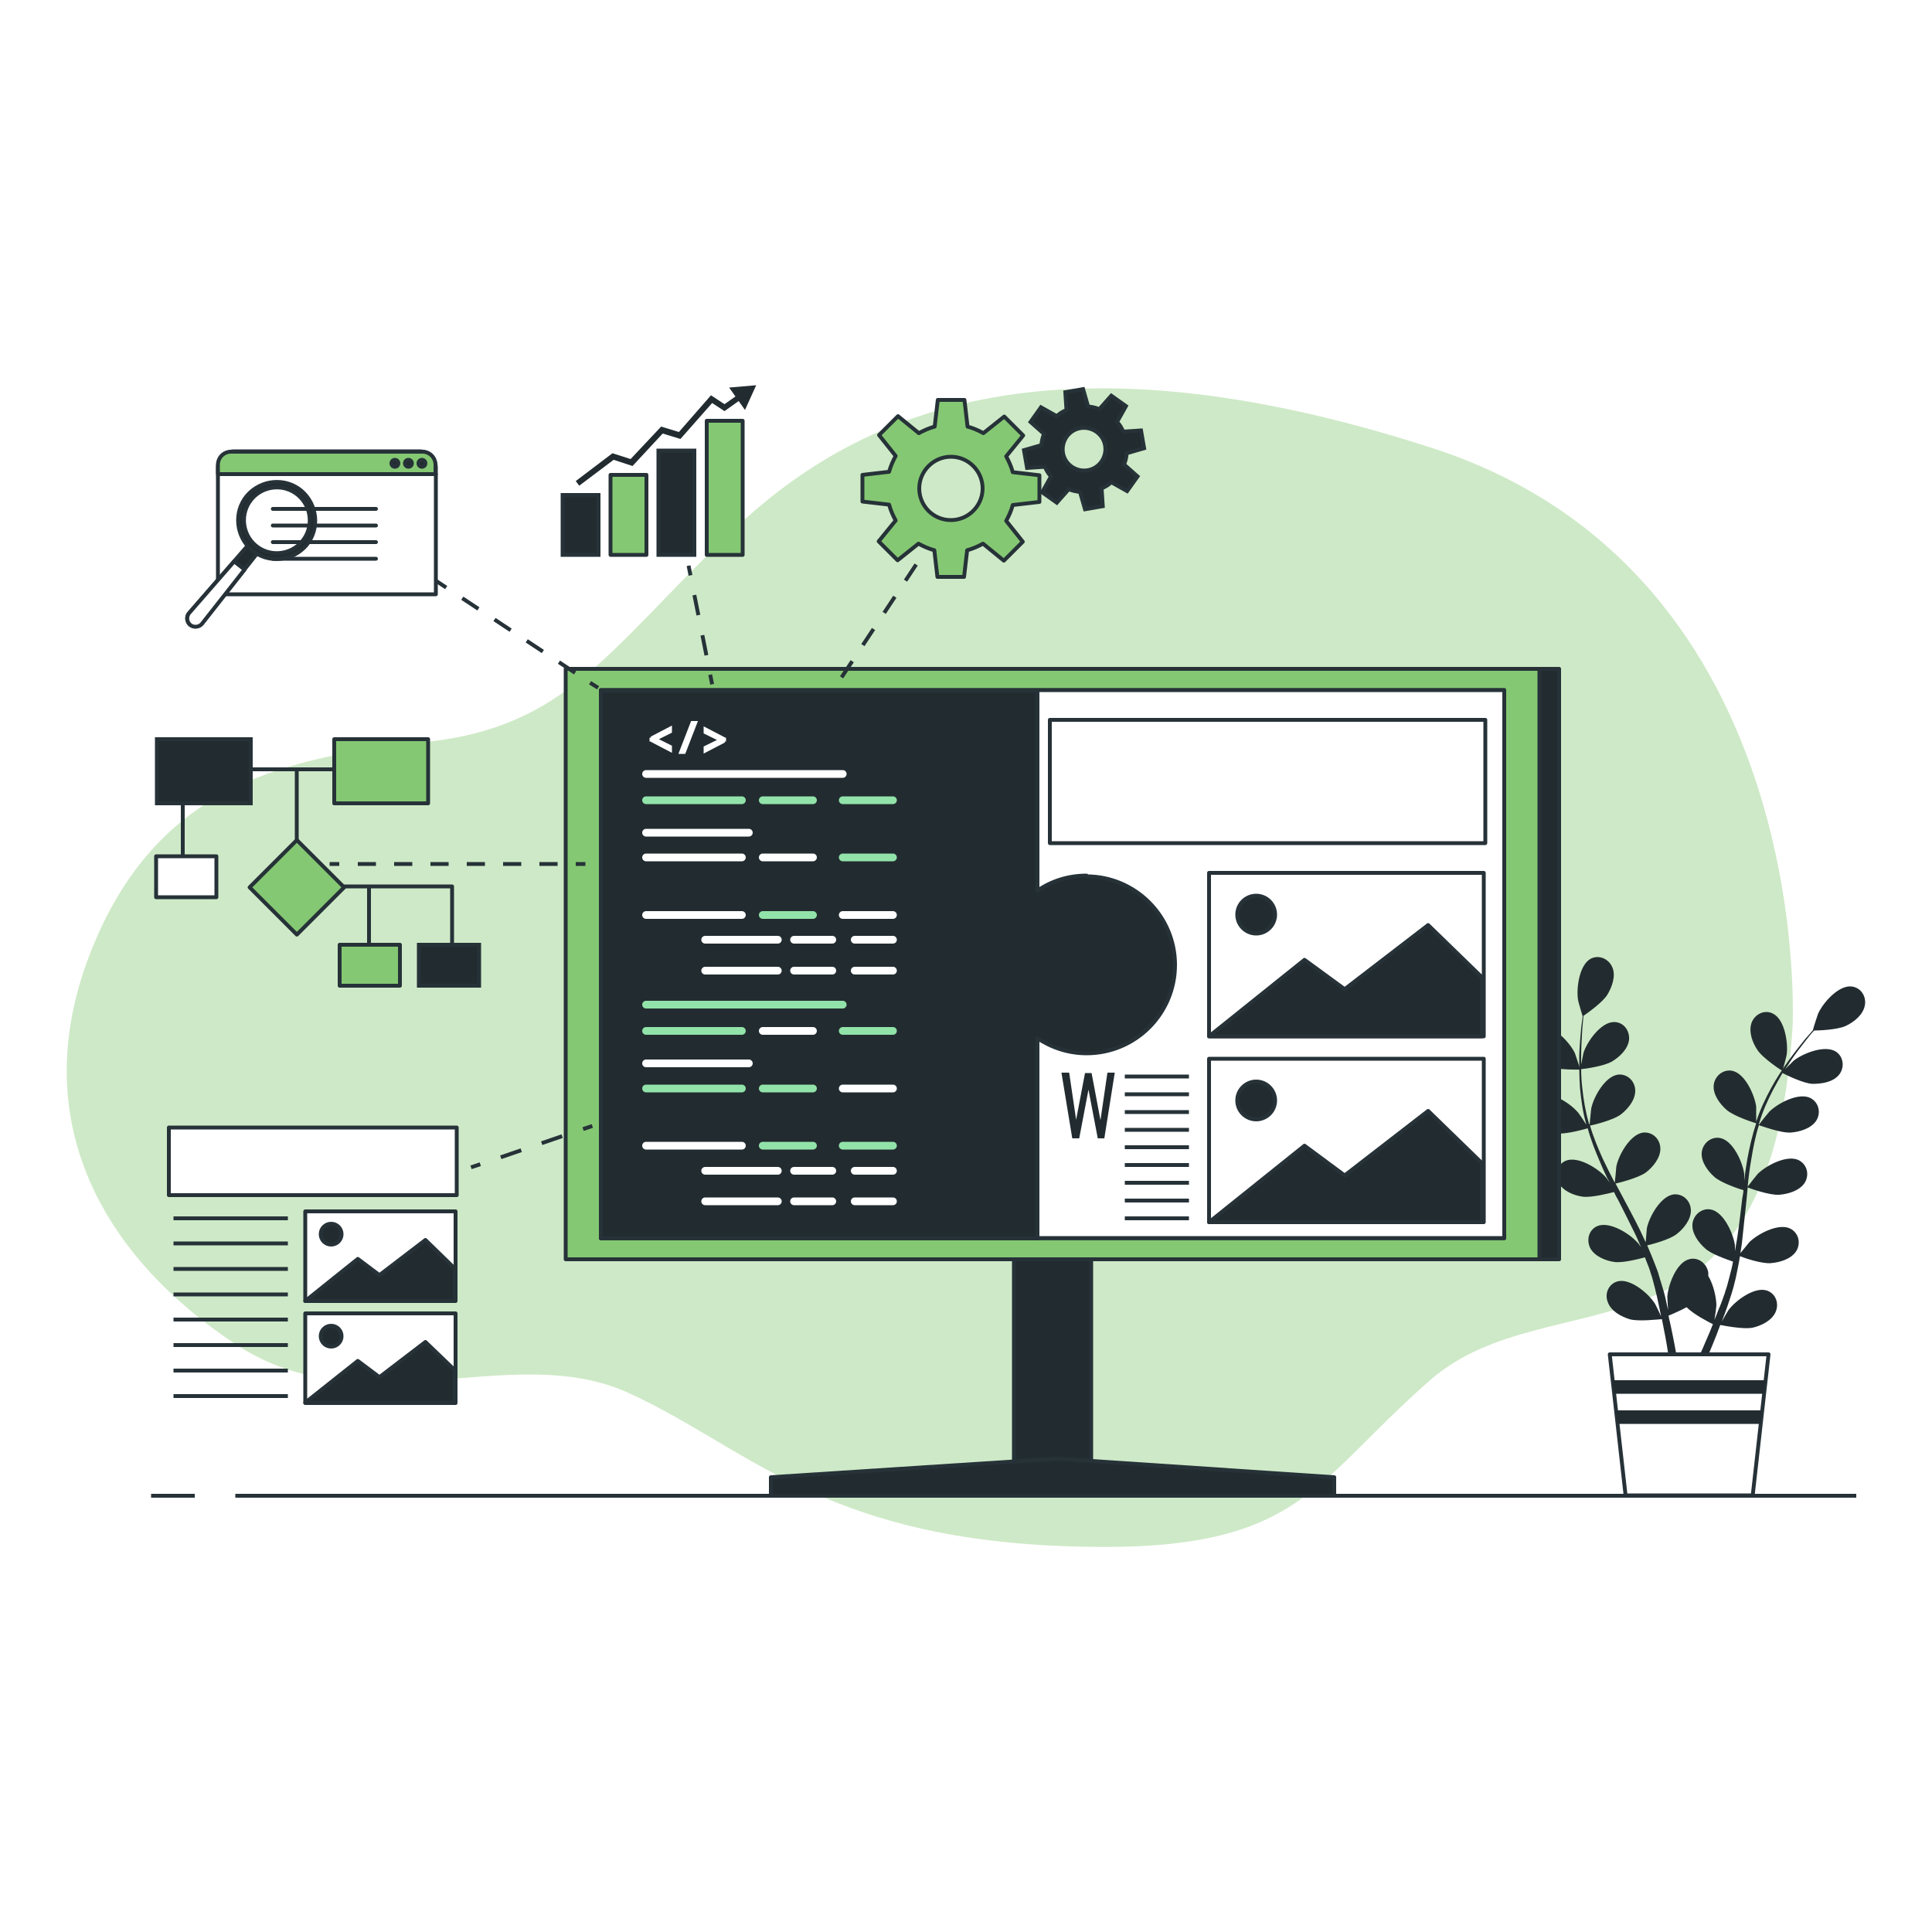 <svg xmlns="http://www.w3.org/2000/svg" id="Background_Simple" viewBox="0 0 500 500"><defs><style>      .st0, .st1, .st2, .st3, .st4, .st5, .st6, .st7, .st8, .st9, .st10, .st11, .st12 {        stroke: #263238;      }      .st0, .st1, .st3, .st4, .st13, .st14, .st6, .st7 {        stroke-linejoin: round;      }      .st0, .st3, .st15, .st16 {        fill: #fff;      }      .st1, .st2, .st13, .st5, .st14, .st8, .st9, .st10, .st11 {        fill: none;      }      .st1, .st3, .st4, .st13, .st14, .st7 {        stroke-linecap: round;      }      .st2 {        stroke-dasharray: 5.6 5.6;      }      .st2, .st5, .st8, .st16, .st9, .st10, .st11, .st12 {        stroke-miterlimit: 10;      }      .st4, .st17 {        fill: #85c873;      }      .st13, .st14 {        stroke-width: 2px;      }      .st13, .st16 {        stroke: #fff;      }      .st5 {        stroke-dasharray: 4.7 4.7;      }      .st14 {        stroke: #92e3a9;      }      .st17 {        opacity: .4;      }      .st6, .st18, .st7, .st12 {        fill: #222c30;      }      .st8 {        stroke-dasharray: 5;      }      .st9 {        stroke-dasharray: 5 5;      }      .st10 {        stroke-dasharray: 5.3 5.3;      }    </style></defs><rect class="st15" width="500" height="500"></rect><g><path class="st17" d="M463.9,266s6.6-117.6-93.1-150c-99.8-32.4-150-8.6-181.7,21.8-31.7,30.4-42.3,50.2-78.6,54.2-36.3,4-70,10.6-87.2,54.8-17.2,44.3,4.6,79.3,37.7,101.1s71.3-1.3,101.7,12.6c30.4,13.9,49.5,37,111.6,39.6,62.1,2.6,64.1-15.2,95.8-42.9,31.7-27.7,87.9,1.3,93.8-91.2Z"></path><g><g><path class="st18" d="M400.5,275.9c2.5,1.1,8.5.9,8.5.9,0,0-1.3-3.9-1.4-4.2-1.3-2.8-5.5-7.3-8.9-6.9-2.4.3-3.8,2.8-3.3,5.1.6,2.4,3,4.1,5.1,5Z"></path><path class="st18" d="M402.6,293.3c2.6.4,7.9-1.2,8.3-1.3.8,3,2,6,3.3,9,.7,1.7,1.5,3.4,2.4,5.1-.5-.7-.9-1.4-1-1.4-2-2.3-7.2-5.6-10.4-4.3-2.3,1-2.9,3.7-1.8,5.8,1.2,2.1,4,3.2,6.2,3.5,2.3.3,6.9-.9,8.1-1.2.3.6.6,1.3,1,1.9,1.6,3.1,3.1,6.2,4.6,9.2.5,1.1,1,2.2,1.4,3.2-.4-.6-.8-1.2-.9-1.2-2-2.3-7.2-5.6-10.4-4.3-2.3,1-2.9,3.7-1.8,5.8,1.2,2.1,4,3.2,6.2,3.5,2.2.3,6.4-.8,7.9-1.2.4,1.1.9,2.2,1.3,3.4.2.8.5,1.5.7,2.3.2.8.4,1.5.6,2.3.4,1.5.7,3,1,4.4.2,1,.4,2,.6,2.9-.5-1.1-1.5-3.2-1.6-3.3-1.6-2.6-6.3-6.6-9.6-5.8-2.4.6-3.5,3.2-2.6,5.4.8,2.3,3.4,3.7,5.6,4.4,2.4.7,7.7,0,8.4,0,.3,1.6.6,3.1.9,4.6.6,3.2,1,6.1,1.3,8.6h2.2c-.4-2.5-.9-5.6-1.6-9-.3-1.6-.7-3.3-1.1-5.1.4-.2,2.7-1.1,4.7-2.2,1.8,1.9,6.2,4.1,6.8,4.4-.6,1.5-1.2,3-1.8,4.3-1.2,2.9-2.4,5.4-3.5,7.6h2.4c.9-2,1.9-4.3,2.9-6.8.6-1.5,1.3-3.2,1.9-4.9.6.1,5.9,1.2,8.4.7,2.2-.5,4.9-1.8,5.9-4,1-2.2.1-4.8-2.2-5.6-3.2-1.1-8.2,2.6-10,5.1-.1.1-1.1,1.9-1.7,2.9.3-.7.5-1.4.8-2.1.5-1.4,1-2.8,1.5-4.4.2-.7.5-1.5.7-2.3.2-.8.4-1.6.6-2.4.4-1.9.8-3.8,1.1-5.7,1.2.5,5.7,2,8,1.8,2.3-.2,5.1-1,6.5-3,1.3-2,.8-4.7-1.4-5.9-3-1.6-8.5,1.3-10.7,3.5-.1.1-1.5,1.9-2.3,2.8.2-1.2.4-2.3.5-3.5.4-3.4.7-6.9,1.1-10.3.1-1.1.2-2.1.3-3.2.4.2,5.7,2.1,8.2,1.9,2.3-.2,5.1-1,6.5-3,1.3-2,.8-4.7-1.4-5.9-3-1.6-8.5,1.3-10.7,3.5-.2.2-2.1,2.6-2.6,3.3.2-2.3.5-4.6.9-6.9.5-3.1,1.1-6.2,2-9,.2,0,5.6,2.1,8.3,1.9,2.3-.2,5.1-1,6.5-3,1.3-2,.8-4.7-1.4-5.9-3-1.6-8.5,1.3-10.7,3.5-.2.2-2.3,2.8-2.7,3.4,0-.2,0-.4.1-.5.9-3.1,2.2-5.9,3.6-8.6.8-1.5,1.6-2.9,2.4-4.3,1,.5,5.4,2.7,7.8,2.8,2.3,0,5.2-.4,6.8-2.3,1.5-1.8,1.3-4.6-.7-6-2.9-1.9-8.6.4-11,2.3-.1.1-1.3,1.3-2.2,2.2.4-.6.8-1.2,1.2-1.8,1.4-2.2,2.9-4,4.2-5.7.7-.9,1.4-1.8,2.1-2.5,1.2,0,6.1-.2,8.2-1.2,2.1-1,4.4-2.8,4.9-5.2.5-2.3-.9-4.7-3.4-5-3.4-.4-7.5,4.3-8.7,7.1-.1.2-1.4,4.2-1.3,4.2,0,0,0,0,0,0-.6.7-1.3,1.5-2.1,2.4-1.3,1.6-2.8,3.5-4.3,5.6-1.5,2.1-3.1,4.5-4.5,7.1-1.4,2.6-2.8,5.5-3.8,8.6,0,0,0,0,0,.1,0-1,0-3.8,0-4-.4-3-2.9-8.7-6.3-9.3-2.4-.4-4.5,1.5-4.7,3.8-.2,2.4,1.6,4.8,3.3,6.3,1.9,1.7,7.3,3.4,7.7,3.5-1,3-1.7,6.1-2.3,9.3-.3,1.8-.6,3.7-.8,5.6,0-.9,0-1.6,0-1.8-.4-3-2.9-8.7-6.3-9.3-2.4-.4-4.5,1.5-4.7,3.8-.2,2.4,1.6,4.8,3.3,6.3,1.7,1.5,6.3,3.1,7.5,3.4,0,.7-.2,1.4-.3,2.1-.4,3.4-.8,6.9-1.3,10.2-.2,1.2-.4,2.3-.6,3.5,0-.8,0-1.4,0-1.5-.4-3-2.9-8.7-6.3-9.3-2.4-.4-4.5,1.5-4.7,3.8-.2,2.4,1.6,4.8,3.3,6.3,1.6,1.5,5.8,2.9,7.2,3.4-.2,1.2-.5,2.4-.8,3.5-.2.8-.4,1.5-.6,2.3-.2.8-.5,1.5-.7,2.3-.5,1.4-1,2.9-1.6,4.2-.4,1-.7,1.9-1.1,2.8.2-1.2.5-3.5.5-3.7,0-2-.7-5.3-2.1-7.7,0-.3,0-.6,0-.9-.4-2.3-2.6-4.1-5-3.4-3.3.9-5.4,6.7-5.6,9.7,0,.2.1,2.1.2,3.4-.2-.7-.3-1.4-.5-2.2-.3-1.5-.7-2.9-1.2-4.5-.2-.7-.5-1.5-.7-2.3-.2-.8-.5-1.5-.8-2.3-.7-1.8-1.4-3.6-2.2-5.4,1.3-.3,5.8-1.5,7.6-2.9,1.8-1.4,3.7-3.7,3.7-6.1,0-2.4-1.9-4.4-4.4-4.2-3.4.4-6.4,5.8-7,8.8,0,.2-.2,2.4-.3,3.6-.5-1.1-1-2.1-1.5-3.2-1.5-3.1-3.2-6.1-4.8-9.2-.5-.9-1-1.9-1.5-2.8.5-.1,5.9-1.4,7.9-2.9,1.8-1.4,3.7-3.7,3.7-6.1,0-2.4-1.9-4.4-4.4-4.2-3.4.4-6.4,5.8-7,8.8,0,.2-.3,3.4-.4,4.2-1.1-2.1-2.1-4.1-3.1-6.2-1.3-2.9-2.5-5.8-3.3-8.6.2,0,5.9-1.3,8-2.9,1.8-1.4,3.7-3.7,3.7-6.1,0-2.4-1.9-4.4-4.4-4.2-3.4.4-6.4,5.8-7,8.8,0,.2-.4,3.6-.4,4.3,0-.2-.1-.3-.2-.5-.9-3.1-1.4-6.2-1.7-9.1-.2-1.7-.3-3.3-.3-4.9,1.1-.1,6-.8,8-2,2-1.2,4.1-3.2,4.4-5.6.2-2.4-1.4-4.6-3.9-4.6-3.4,0-7,5.1-7.9,8,0,.2-.4,1.8-.6,3,0-.7,0-1.5,0-2.2,0-2.6.2-5,.3-7.1.1-1.2.2-2.3.3-3.3,1-.7,5-3.5,6.2-5.5,1.2-2,2.2-4.8,1.3-7-.9-2.2-3.4-3.4-5.6-2.3-3,1.6-3.8,7.7-3.3,10.7,0,.3,1.2,4.3,1.2,4.2,0,0,0,0,0,0-.1,1-.3,2-.4,3.1-.2,2.1-.4,4.5-.5,7.1,0,2.6,0,5.4.2,8.4.3,3,.7,6.1,1.6,9.3,0,0,0,0,0,.1-.5-.8-2.1-3.2-2.3-3.3-2-2.3-7.2-5.6-10.4-4.3-2.3,1-2.9,3.7-1.8,5.8,1.2,2.1,4,3.2,6.2,3.5Z"></path><path class="st18" d="M461.3,277.2c0,0,1.1-4,1.1-4.3.4-3-.5-9.1-3.6-10.6-2.2-1.1-4.7.2-5.5,2.4-.8,2.3.2,5.1,1.5,7,1.5,2.3,6.5,5.5,6.6,5.5Z"></path></g><polygon class="st3" points="453.6 387 420.7 387 416.6 350.5 457.7 350.5 453.6 387"></polygon><g><polygon class="st18" points="417.3 357.2 417.7 360.7 456.5 360.7 456.9 357.2 417.3 357.2"></polygon><polygon class="st18" points="455.6 368.5 456 365 418.2 365 418.6 368.5 455.6 368.5"></polygon></g></g><g><rect class="st7" x="262.4" y="306" width="20" height="80.5"></rect><rect class="st7" x="151.5" y="173.1" width="252" height="152.8"></rect><rect class="st4" x="146.4" y="173.1" width="252" height="152.8"></rect><g><rect class="st3" x="155.5" y="178.6" width="233.8" height="141.8"></rect><rect class="st3" x="155.5" y="311.9" width="233.8" height="8.5"></rect></g><polygon class="st7" points="273.5 377.5 199.5 382.3 199.5 387.1 345.3 387.1 345.3 382.3 273.5 377.5"></polygon><rect class="st3" x="155.5" y="178.6" width="233.8" height="141.8"></rect></g><g><line class="st8" x1="237.1" y1="146.1" x2="217" y2="176.5"></line><g><path class="st4" d="M269,129.9v-6.9l-6.9-.8c-.4-1.5-1-2.8-1.7-4.1l4.4-5.4-4.9-4.9-5.4,4.3c-1.3-.7-2.6-1.3-4.1-1.7l-.8-6.9h-6.9l-.8,6.9c-1.5.4-2.8,1-4.1,1.7l-5.4-4.4-4.9,4.9,4.3,5.4c-.7,1.3-1.3,2.6-1.7,4.1l-6.9.8v6.9l6.9.8c.4,1.5,1,2.8,1.7,4.1l-4.4,5.4,4.9,4.9,5.4-4.3c1.3.7,2.6,1.3,4.1,1.7l.8,6.9h6.9l.8-6.9c1.5-.4,2.8-1,4.1-1.7l5.4,4.4,4.9-4.9-4.3-5.4c.7-1.3,1.3-2.6,1.7-4.1l6.9-.8ZM246.1,134.6c-4.6,0-8.2-3.7-8.2-8.2s3.7-8.2,8.2-8.2,8.2,3.7,8.2,8.2-3.7,8.2-8.2,8.2Z"></path><path class="st12" d="M296.1,116l-.8-4.6-4.6.3c-.4-.9-.9-1.8-1.6-2.5l2.3-4.1-3.8-2.7-3.1,3.5c-.9-.4-1.9-.6-2.9-.7l-1.3-4.5-4.6.8.3,4.6c-.9.4-1.8.9-2.5,1.6l-4.1-2.3-2.7,3.8,3.5,3.1c-.4.9-.6,1.9-.7,2.9l-4.5,1.3.8,4.6,4.6-.3c.4.9.9,1.8,1.6,2.5l-2.3,4.1,3.8,2.7,3.1-3.5c.9.4,1.9.6,2.9.7l1.3,4.5,4.6-.8-.3-4.6c.9-.4,1.8-.9,2.5-1.6l4.1,2.3,2.7-3.8-3.5-3.1c.4-.9.6-1.9.7-2.9l4.5-1.3ZM281.5,121.7c-3,.5-5.9-1.5-6.4-4.5-.5-3,1.5-5.9,4.5-6.4,3-.5,5.9,1.5,6.4,4.5.5,3-1.5,5.9-4.5,6.4Z"></path></g></g><g><g><line class="st11" x1="178.2" y1="146.4" x2="178.7" y2="148.9"></line><line class="st10" x1="179.7" y1="154" x2="183.3" y2="172"></line><line class="st11" x1="183.8" y1="174.6" x2="184.3" y2="177.1"></line></g><g><g><rect class="st4" x="182.8" y="108.8" width="9.3" height="34.7" transform="translate(375 252.4) rotate(180)"></rect><rect class="st12" x="170.4" y="116.6" width="9.3" height="27" transform="translate(350.1 260.2) rotate(180)"></rect><rect class="st4" x="158" y="122.8" width="9.3" height="20.7" transform="translate(325.3 266.4) rotate(180)"></rect><rect class="st12" x="145.5" y="128" width="9.3" height="15.5" transform="translate(300.4 271.6) rotate(180)"></rect></g><g><polygon class="st18" points="149.9 125.7 149 124.5 158.5 117.3 163.2 118.8 171.1 110.4 175.7 111.8 184 102.3 187.5 104.6 191.2 102 192 103.2 187.5 106.4 184.3 104.3 176.1 113.6 171.5 112.2 163.7 120.6 158.8 119 149.9 125.7"></polygon><polygon class="st18" points="192.8 106.1 195.7 99.7 188.7 100.3 192.8 106.1"></polygon></g></g></g><g><g><line class="st11" x1="105.1" y1="145.2" x2="107.2" y2="146.6"></line><line class="st9" x1="111.3" y1="149.3" x2="150.6" y2="175.3"></line><line class="st11" x1="152.7" y1="176.7" x2="154.8" y2="178"></line></g><g><g><path class="st3" d="M60.6,116.8h48c2.3,0,4.2,1.9,4.2,4.2v32.8h-56.4v-32.8c0-2.3,1.9-4.2,4.2-4.2Z"></path><g><line class="st1" x1="70.6" y1="131.7" x2="97.3" y2="131.7"></line><line class="st1" x1="70.6" y1="136" x2="97.3" y2="136"></line><line class="st1" x1="70.6" y1="140.3" x2="97.3" y2="140.3"></line><line class="st1" x1="70.6" y1="144.6" x2="97.3" y2="144.6"></line></g><path class="st4" d="M112.7,122.7v-2.4c0-1.9-1.5-3.4-3.4-3.4h-49.5c-1.9,0-3.4,1.5-3.4,3.4v2.4h56.4Z"></path><path class="st7" d="M103.1,119.9c0-.5-.4-.9-.9-.9s-.9.4-.9.9.4.9.9.9.9-.4.9-.9Z"></path><path class="st7" d="M106.6,119.9c0-.5-.4-.9-.9-.9s-.9.4-.9.9.4.9.9.9.9-.4.9-.9Z"></path><path class="st7" d="M110.1,119.9c0-.5-.4-.9-.9-.9s-.9.4-.9.9.4.9.9.9.9-.4.9-.9Z"></path></g><g><path class="st6" d="M49.2,161.7h0c-.9-.8-1.1-2.2-.2-3.1l15.8-18.2,2.4,2-14.9,18.9c-.8,1-2.2,1.1-3.1.3Z"></path><path class="st0" d="M60.6,145.3l-11.6,13.3c-.8.9-.7,2.3.2,3.1.9.8,2.4.6,3.1-.3l11-14-2.7-2.1Z"></path><path class="st6" d="M78,127c-4.2-3.5-10.5-2.9-14.1,1.3-3.5,4.2-2.9,10.5,1.3,14.1,4.2,3.5,10.5,2.9,14.1-1.3,3.5-4.2,2.9-10.5-1.3-14.1ZM66.2,141.2c-3.6-3-4.1-8.4-1.1-12,3-3.6,8.4-4.1,12-1.1,3.6,3,4.1,8.4,1.1,12-3,3.6-8.4,4.1-12,1.1Z"></path></g></g></g><g><g><line class="st11" x1="85.3" y1="223.6" x2="87.8" y2="223.6"></line><line class="st5" x1="92.6" y1="223.6" x2="146.7" y2="223.6"></line><line class="st11" x1="149" y1="223.6" x2="151.5" y2="223.6"></line></g><g><line class="st1" x1="58.2" y1="199.1" x2="95.5" y2="199.1"></line><line class="st1" x1="76.8" y1="217.5" x2="76.8" y2="199.1"></line><line class="st1" x1="47.3" y1="203.6" x2="47.3" y2="226.9"></line><polyline class="st1" points="83.2 229.4 117 229.4 117 249.8"></polyline><line class="st1" x1="95.5" y1="229.7" x2="95.5" y2="249.4"></line><rect class="st12" x="40.6" y="191.3" width="24.3" height="16.6"></rect><rect class="st4" x="86.5" y="191.3" width="24.3" height="16.6"></rect><rect class="st4" x="87.9" y="244.5" width="15.6" height="10.6"></rect><rect class="st3" x="40.4" y="221.6" width="15.6" height="10.6"></rect><rect class="st12" x="108.4" y="244.5" width="15.6" height="10.6"></rect><rect class="st4" x="68.2" y="221" width="17.3" height="17.3" transform="translate(-139.9 121.6) rotate(-45)"></rect></g></g><g><g><line class="st11" x1="121.9" y1="302.1" x2="124.3" y2="301.3"></line><line class="st2" x1="129.6" y1="299.5" x2="148.2" y2="293.1"></line><line class="st11" x1="150.9" y1="292.2" x2="153.3" y2="291.4"></line></g><g><rect class="st3" x="43.7" y="291.8" width="74.5" height="17.5"></rect><g><rect class="st3" x="79" y="313.5" width="38.9" height="23.2"></rect><polygon class="st7" points="79 336.7 92.6 325.8 98.2 330 110.1 320.9 117.7 328.3 117.7 336.7 79 336.7"></polygon><circle class="st7" cx="85.7" cy="319.4" r="2.7"></circle></g><g><rect class="st3" x="79" y="339.9" width="38.9" height="23.2"></rect><polygon class="st7" points="79 363 92.6 352.2 98.2 356.4 110.1 347.3 117.7 354.6 117.7 363 79 363"></polygon><circle class="st7" cx="85.7" cy="345.8" r="2.7"></circle></g><line class="st11" x1="44.9" y1="315.3" x2="74.5" y2="315.3"></line><line class="st11" x1="44.9" y1="321.8" x2="74.5" y2="321.8"></line><line class="st11" x1="44.9" y1="328.4" x2="74.5" y2="328.4"></line><line class="st11" x1="44.9" y1="335" x2="74.5" y2="335"></line><line class="st11" x1="44.9" y1="341.5" x2="74.5" y2="341.5"></line><line class="st11" x1="44.9" y1="348.1" x2="74.5" y2="348.1"></line><line class="st11" x1="44.9" y1="354.7" x2="74.5" y2="354.7"></line><line class="st11" x1="44.9" y1="361.3" x2="74.5" y2="361.3"></line></g></g><g><rect class="st3" x="271.7" y="186.3" width="112.7" height="31.9"></rect><g><rect class="st3" x="312.9" y="225.9" width="71.1" height="42.3"></rect><polygon class="st7" points="312.9 268.2 337.6 248.4 348 256 369.6 239.4 383.5 252.9 383.5 268.2 312.9 268.2"></polygon><path class="st7" d="M330,236.7c0,2.7-2.2,4.9-4.9,4.9s-4.9-2.2-4.9-4.9,2.2-4.9,4.9-4.9,4.9,2.2,4.9,4.9Z"></path></g><g><rect class="st3" x="312.9" y="274" width="71.1" height="42.3"></rect><polygon class="st7" points="312.9 316.3 337.6 296.5 348 304.2 369.6 287.5 383.5 301 383.5 316.3 312.9 316.3"></polygon><path class="st7" d="M330,284.8c0,2.7-2.2,4.9-4.9,4.9s-4.9-2.2-4.9-4.9,2.2-4.9,4.9-4.9,4.9,2.2,4.9,4.9Z"></path></g><g><path class="st18" d="M277.5,294.6l-2.8-17h2l1.8,12.2,2.3-12.1h1.7l2.3,12.2,1.8-12.3h1.9l-2.7,17h-1.7l-2.4-12.6-2.4,12.6h-1.8Z"></path><line class="st11" x1="291.1" y1="278.6" x2="307.7" y2="278.6"></line><line class="st11" x1="291.1" y1="283.2" x2="307.7" y2="283.2"></line><line class="st11" x1="291.1" y1="287.8" x2="307.7" y2="287.8"></line><line class="st11" x1="291.1" y1="292.4" x2="307.7" y2="292.4"></line><line class="st11" x1="291.1" y1="296.9" x2="307.7" y2="296.9"></line><line class="st11" x1="291.1" y1="301.5" x2="307.7" y2="301.5"></line><line class="st11" x1="291.1" y1="306.1" x2="307.7" y2="306.1"></line><line class="st11" x1="291.1" y1="310.7" x2="307.7" y2="310.7"></line><line class="st11" x1="291.1" y1="315.3" x2="307.7" y2="315.3"></line></g></g><g><path class="st7" d="M281.2,226.6c-4.7,0-9.1,1.4-12.7,3.9v-51.8h-113v141.8h113v-51.8c3.6,2.4,8,3.9,12.7,3.9,12.7,0,22.9-10.3,22.9-22.9s-10.3-22.9-22.9-22.9Z"></path><g><g><g><line class="st13" x1="167.2" y1="200.3" x2="218.1" y2="200.3"></line><line class="st13" x1="167.2" y1="215.5" x2="193.8" y2="215.5"></line><g><line class="st14" x1="167.2" y1="207.1" x2="192" y2="207.1"></line><line class="st14" x1="197.4" y1="207.1" x2="210.4" y2="207.1"></line><line class="st14" x1="218.1" y1="207.1" x2="231.1" y2="207.1"></line></g><g><line class="st13" x1="167.2" y1="221.9" x2="192" y2="221.9"></line><line class="st13" x1="197.4" y1="221.9" x2="210.4" y2="221.9"></line><line class="st14" x1="218.1" y1="221.9" x2="231.1" y2="221.9"></line></g><g><line class="st13" x1="167.2" y1="236.8" x2="192" y2="236.8"></line><line class="st14" x1="197.4" y1="236.8" x2="210.4" y2="236.8"></line><line class="st13" x1="218.1" y1="236.8" x2="231.1" y2="236.8"></line></g><g><line class="st13" x1="182.5" y1="243.2" x2="201.3" y2="243.2"></line><line class="st13" x1="205.5" y1="243.2" x2="215.4" y2="243.2"></line><line class="st13" x1="221.2" y1="243.2" x2="231.1" y2="243.2"></line></g><g><line class="st13" x1="182.5" y1="251.2" x2="201.3" y2="251.2"></line><line class="st13" x1="205.5" y1="251.2" x2="215.4" y2="251.2"></line><line class="st13" x1="221.2" y1="251.2" x2="231.1" y2="251.2"></line></g></g><g><line class="st14" x1="167.2" y1="260" x2="218.1" y2="260"></line><line class="st13" x1="167.2" y1="275.2" x2="193.8" y2="275.2"></line><g><line class="st14" x1="167.2" y1="266.8" x2="192" y2="266.8"></line><line class="st13" x1="197.4" y1="266.8" x2="210.4" y2="266.8"></line><line class="st14" x1="218.1" y1="266.8" x2="231.1" y2="266.8"></line></g><g><line class="st14" x1="167.2" y1="281.7" x2="192" y2="281.7"></line><line class="st14" x1="197.4" y1="281.7" x2="210.4" y2="281.7"></line><line class="st13" x1="218.1" y1="281.7" x2="231.1" y2="281.7"></line></g><g><line class="st13" x1="167.2" y1="296.5" x2="192" y2="296.5"></line><line class="st14" x1="197.4" y1="296.5" x2="210.4" y2="296.5"></line><line class="st14" x1="218.1" y1="296.5" x2="231.1" y2="296.5"></line></g><g><line class="st13" x1="182.5" y1="303" x2="201.3" y2="303"></line><line class="st13" x1="205.5" y1="303" x2="215.4" y2="303"></line><line class="st13" x1="221.2" y1="303" x2="231.1" y2="303"></line></g><g><line class="st13" x1="182.5" y1="310.9" x2="201.3" y2="310.9"></line><line class="st13" x1="205.5" y1="310.9" x2="215.4" y2="310.9"></line><line class="st13" x1="221.2" y1="310.9" x2="231.1" y2="310.9"></line></g></g></g><g><path class="st16" d="M168.6,191.1l4.8-2.5v.7l-4,2h0s4,2,4,2v.7l-4.8-2.5v-.6Z"></path><path class="st16" d="M176.3,194.6l2.9-7.5h.7l-2.9,7.5h-.7Z"></path><path class="st16" d="M187.4,191.7l-4.8,2.5v-.7l4.1-2h0s-4.1-2-4.1-2v-.7l4.8,2.5v.6Z"></path></g></g></g><g><line class="st11" x1="60.9" y1="387.1" x2="480.4" y2="387.1"></line><line class="st11" x1="39.1" y1="387.1" x2="50.4" y2="387.1"></line></g></g></svg>